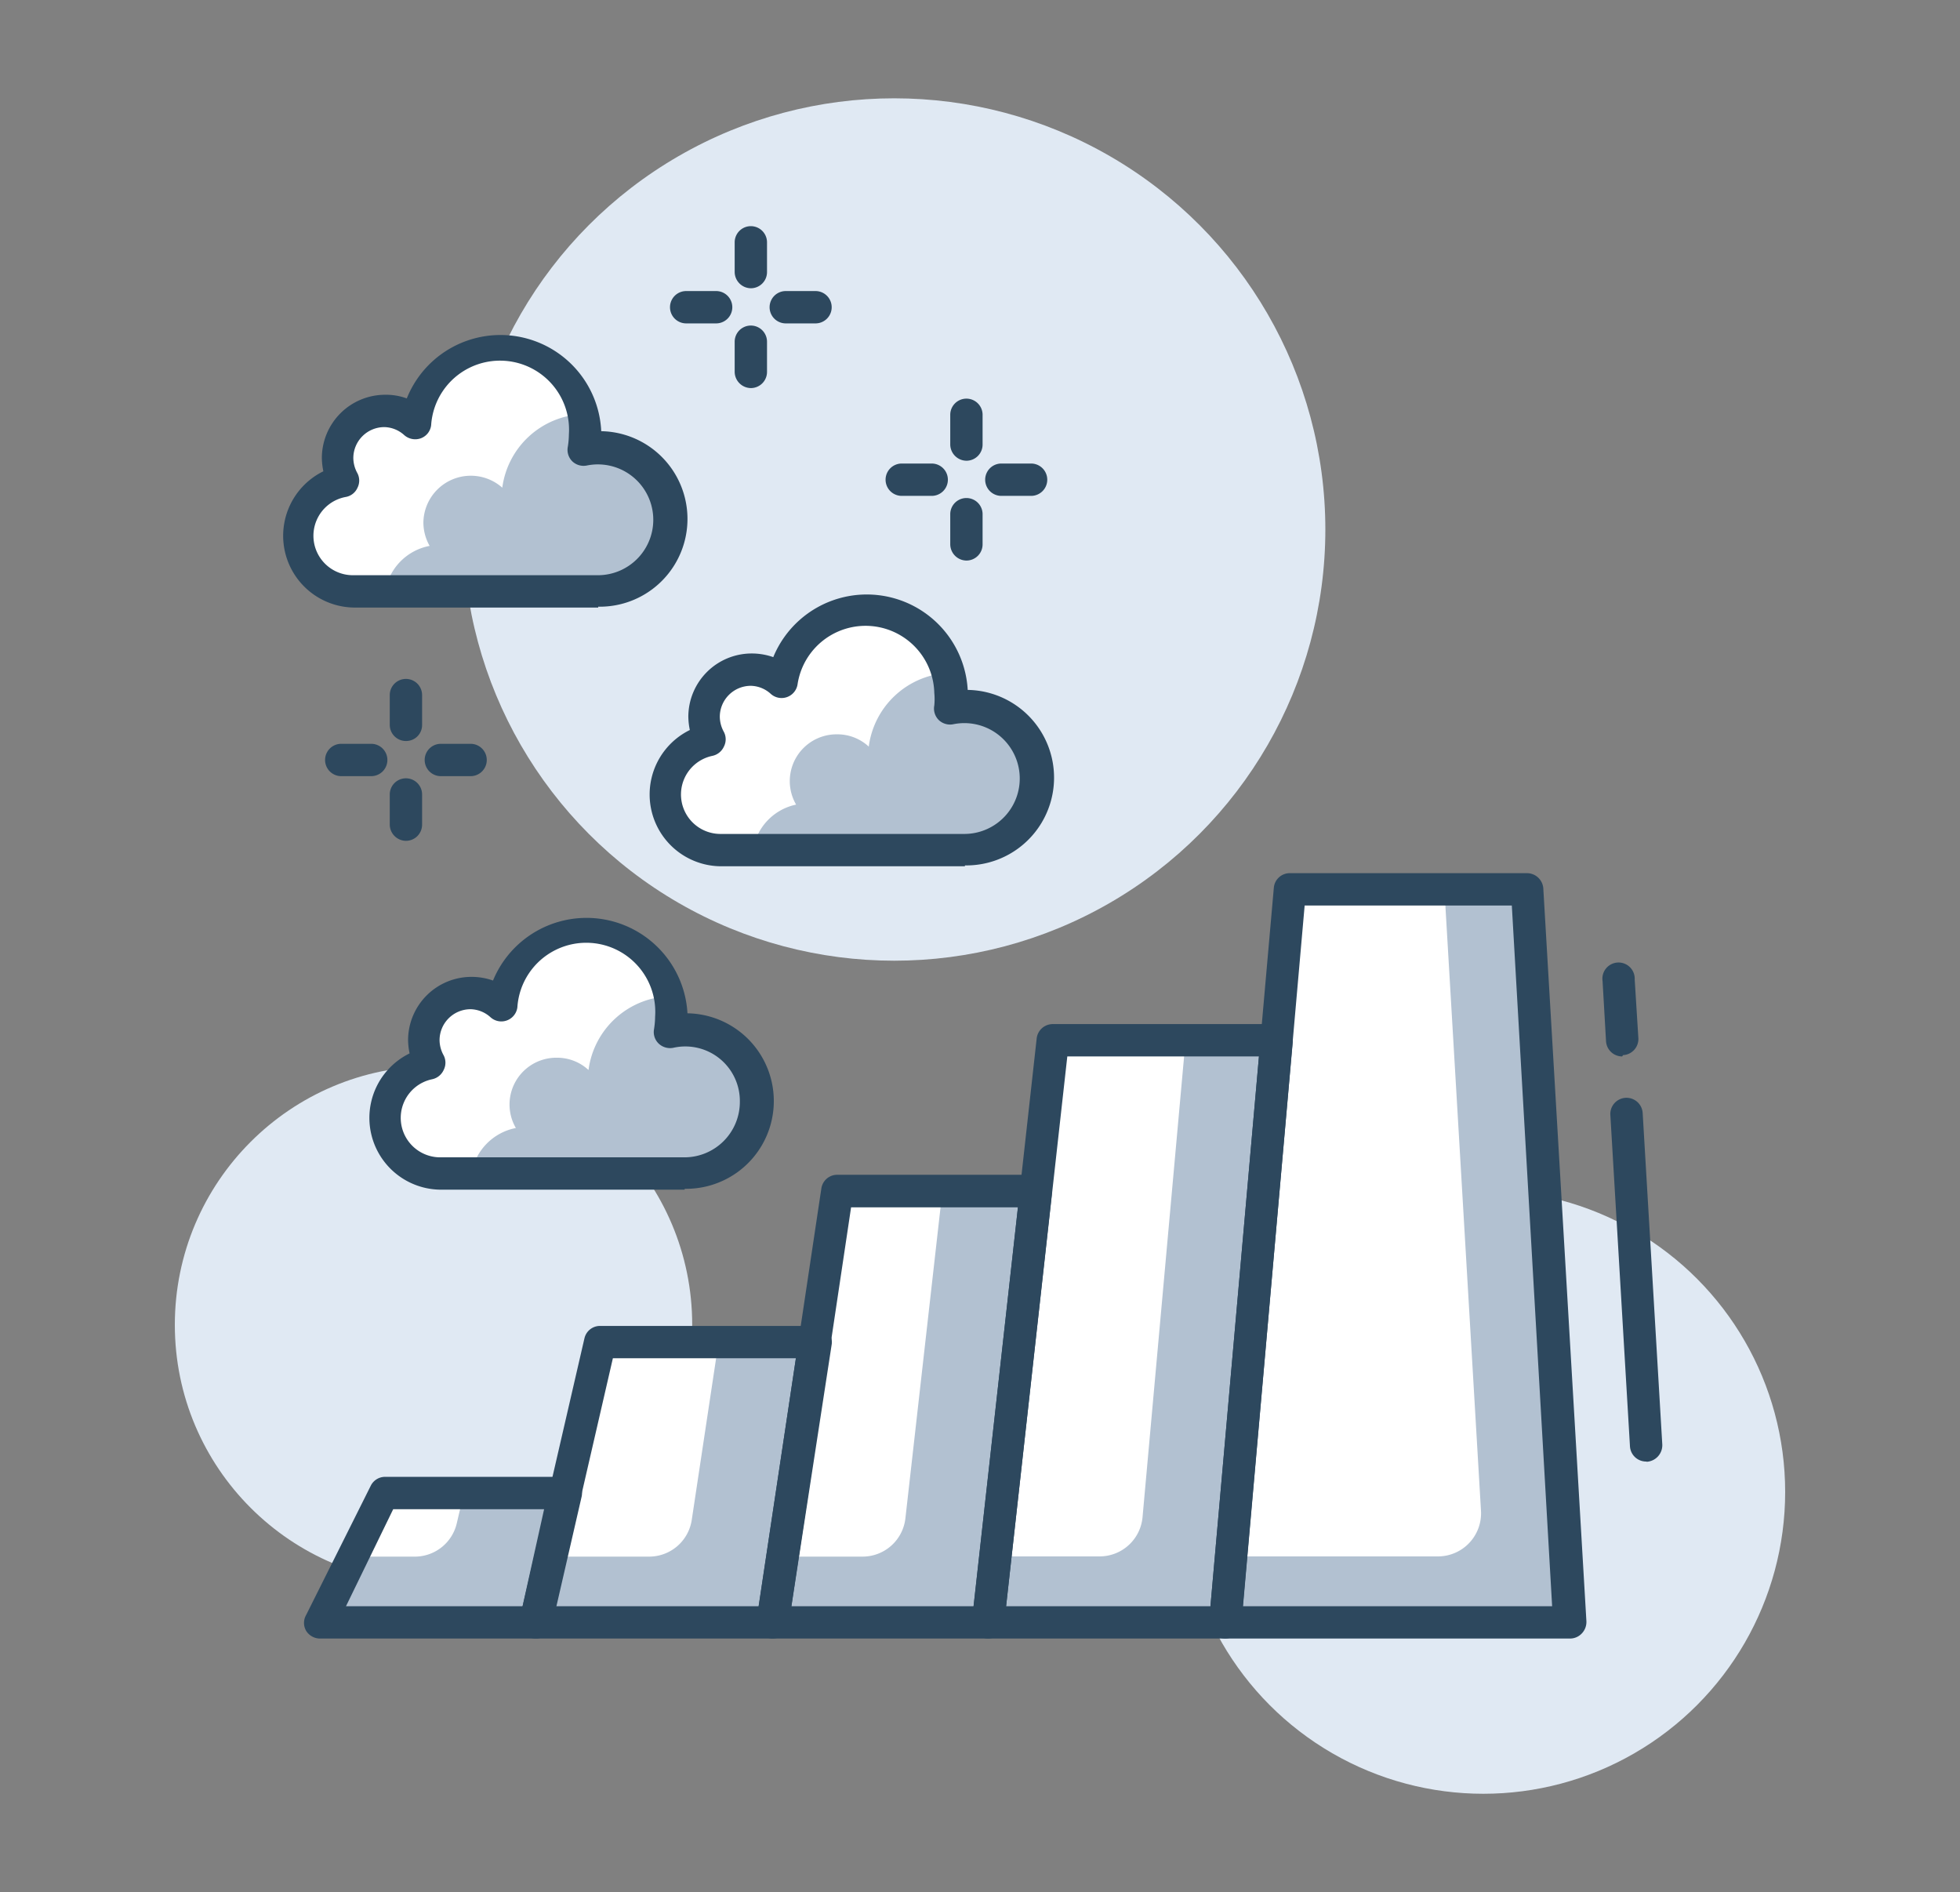 <svg xmlns="http://www.w3.org/2000/svg" id="Layer_1" data-name="Layer 1" viewBox="0 0 90.92 87.76"><rect x="0" y="0" width="90.92" height="87.76" fill="#808080" stroke="none"/><defs><style>.cls-1{fill:#e0e9f3;}.cls-2{fill:#fff;}.cls-3{fill:#b2c1d1;}.cls-4{fill:#2d485e;}</style></defs><circle class="cls-1" cx="68.81" cy="69.2" r="14"></circle><circle class="cls-1" cx="20.11" cy="61.45" r="12"></circle><circle class="cls-1" cx="41.48" cy="24.56" r="20"></circle><polygon class="cls-2" points="70.84 41.2 59.84 41.2 56.84 75.19 72.84 75.19 70.84 41.2"></polygon><polygon class="cls-2" points="59.22 48.2 48.84 48.2 45.84 75.2 56.84 75.2 59.22 48.2"></polygon><polygon class="cls-2" points="48.06 55.2 38.84 55.2 35.84 75.2 45.84 75.2 48.06 55.2"></polygon><polygon class="cls-2" points="37.79 62.2 27.84 62.2 24.84 75.2 35.84 75.2 37.79 62.2"></polygon><polygon class="cls-2" points="26.22 69.2 17.84 69.2 14.84 75.2 24.84 75.2 26.22 69.2"></polygon><path class="cls-3" d="M72.84,75.19l-2-34H67l1.7,28.89a2,2,0,0,1-2,2.11H57.1l-.26,3Z"></path><path class="cls-3" d="M55,48.2,53,70.37a2,2,0,0,1-2,1.82H46.17l-.33,3h11l2.38-27Z"></path><path class="cls-3" d="M43.72,55.2,42,70.42a2,2,0,0,1-2,1.78H36.29l-.45,3h10l2.22-20Z"></path><path class="cls-3" d="M33.34,62.2l-1.25,8.29a2,2,0,0,1-2,1.71H25.53l-.69,3h11l1.95-13Z"></path><path class="cls-3" d="M21.53,69.2l-.34,1.45a2,2,0,0,1-2,1.55h-2.9l-1.5,3h10l1.38-6Z"></path><path class="cls-4" d="M72.84,76h-16a.77.77,0,0,1-.56-.25.74.74,0,0,1-.19-.57l3-34a.74.74,0,0,1,.75-.68h11a.76.76,0,0,1,.75.7l2,34a.77.77,0,0,1-.21.56A.75.75,0,0,1,72.84,76Zm-15.18-1.5H72L70.13,42H60.52Z"></path><path class="cls-4" d="M75.25,49a.75.75,0,0,1-.75-.71l-.16-2.78a.75.75,0,1,1,1.49-.08L76,48.15a.75.75,0,0,1-.71.79Z"></path><path class="cls-4" d="M76.36,67.79a.75.75,0,0,1-.75-.71L74.7,51.71a.75.75,0,1,1,1.5-.08L77.11,67a.77.77,0,0,1-.71.8Z"></path><path class="cls-4" d="M56.84,76h-11a.77.77,0,0,1-.56-.25.8.8,0,0,1-.19-.59l3-27a.75.75,0,0,1,.75-.66H59.22a.72.72,0,0,1,.55.24.78.78,0,0,1,.2.57l-2.39,27A.75.75,0,0,1,56.84,76Zm-10.17-1.5h9.48L58.4,49H49.51Z"></path><path class="cls-4" d="M45.84,76h-10a.77.77,0,0,1-.57-.26.75.75,0,0,1-.17-.61l3-20a.74.74,0,0,1,.74-.64h9.22a.75.75,0,0,1,.56.25.73.73,0,0,1,.18.58l-2.22,20A.75.75,0,0,1,45.84,76Zm-9.13-1.5h8.45L47.22,56H39.48Z"></path><path class="cls-4" d="M35.84,76h-11a.75.75,0,0,1-.59-.29.72.72,0,0,1-.14-.63l3-13a.74.74,0,0,1,.73-.58h10a.71.71,0,0,1,.56.26.73.73,0,0,1,.18.6l-2,13A.75.75,0,0,1,35.84,76Zm-10.06-1.5h9.41L36.92,63H28.43Z"></path><path class="cls-4" d="M24.84,76h-10a.76.76,0,0,1-.64-.36.73.73,0,0,1,0-.73l3-6a.74.74,0,0,1,.67-.41h8.38a.74.74,0,0,1,.59.28.77.77,0,0,1,.14.64l-1.38,6A.76.76,0,0,1,24.84,76Zm-8.79-1.5h8.19l1-4.5h-7Z"></path><path class="cls-2" d="M15.93,22.32a2.21,2.21,0,0,1-.29-1.08,2.2,2.2,0,0,1,3.66-1.62,3.94,3.94,0,0,1,7.84.52,3.51,3.51,0,0,1-.07.72,3.08,3.08,0,0,1,.68-.07,3.32,3.32,0,0,1,0,6.64H16.42a2.58,2.58,0,0,1-.49-5.11Z"></path><path class="cls-3" d="M31.07,24.11a3.31,3.31,0,0,0-3.32-3.32,3.08,3.08,0,0,0-.68.07,3.51,3.51,0,0,0,.07-.72,4,4,0,0,0-.12-.93,3.93,3.93,0,0,0-3.72,3.41,2.2,2.2,0,0,0-3.66,1.62,2.21,2.21,0,0,0,.29,1.08,2.57,2.57,0,0,0-2.06,2.11h9.88A3.32,3.32,0,0,0,31.07,24.11Z"></path><path class="cls-4" d="M27.75,28.18H16.42A3.33,3.33,0,0,1,15,21.86a3.27,3.27,0,0,1-.07-.62,2.94,2.94,0,0,1,2.94-2.93,2.79,2.79,0,0,1,1,.17A4.68,4.68,0,0,1,27.89,20a4.07,4.07,0,0,1-.14,8.14Zm-9.92-8.37a1.44,1.44,0,0,0-1.44,1.43,1.48,1.48,0,0,0,.19.71.74.74,0,0,1,0,.68.73.73,0,0,1-.54.42,1.83,1.83,0,0,0,.35,3.63H27.75a2.57,2.57,0,1,0-.52-5.09.76.76,0,0,1-.68-.19.75.75,0,0,1-.21-.68,3.9,3.9,0,0,0,.05-.58A3.19,3.19,0,0,0,20,19.72a.74.74,0,0,1-.48.61.77.77,0,0,1-.77-.15A1.42,1.42,0,0,0,17.83,19.81Z"></path><path class="cls-2" d="M32.93,34.32a2.17,2.17,0,0,1,1.9-3.26,2.14,2.14,0,0,1,1.47.57,3.94,3.94,0,0,1,7.84.51,3.45,3.45,0,0,1-.07.72,3.11,3.11,0,0,1,.69-.07,3.32,3.32,0,1,1,0,6.64H33.42a2.58,2.58,0,0,1-.49-5.11Z"></path><path class="cls-3" d="M48.08,36.11a3.32,3.32,0,0,0-3.32-3.32,3.11,3.11,0,0,0-.69.07,3.45,3.45,0,0,0,.07-.72,3.59,3.59,0,0,0-.12-.93,3.93,3.93,0,0,0-3.72,3.42,2.14,2.14,0,0,0-1.47-.57,2.17,2.17,0,0,0-1.9,3.26,2.55,2.55,0,0,0-2,2.11h9.88A3.32,3.32,0,0,0,48.08,36.11Z"></path><path class="cls-4" d="M44.76,40.18H33.42A3.33,3.33,0,0,1,32,33.86a3.18,3.18,0,0,1-.07-.62,2.94,2.94,0,0,1,2.94-2.93,3,3,0,0,1,1,.17A4.69,4.69,0,0,1,44.89,32a4.07,4.07,0,0,1-.13,8.14Zm-9.93-8.37a1.44,1.44,0,0,0-1.44,1.43,1.48,1.48,0,0,0,.19.71.74.74,0,0,1,0,.68.76.76,0,0,1-.54.43,1.83,1.83,0,0,0,.35,3.62H44.76a2.57,2.57,0,1,0-.53-5.09.76.76,0,0,1-.68-.19.75.75,0,0,1-.21-.68,3,3,0,0,0,0-.58A3.19,3.19,0,0,0,37,31.72a.75.75,0,0,1-1.25.46A1.41,1.41,0,0,0,34.83,31.81Z"></path><path class="cls-2" d="M19.93,49.32a2.17,2.17,0,0,1,1.9-3.26,2.14,2.14,0,0,1,1.47.57,3.94,3.94,0,0,1,7.84.51,3.38,3.38,0,0,1-.07.72,3.11,3.11,0,0,1,.69-.07,3.32,3.32,0,0,1,0,6.64H20.42a2.58,2.58,0,0,1-.49-5.11Z"></path><path class="cls-3" d="M35.08,51.11a3.32,3.32,0,0,0-3.32-3.32,3.11,3.11,0,0,0-.69.07,3.38,3.38,0,0,0,.07-.72,4.08,4.08,0,0,0-.12-.93,3.93,3.93,0,0,0-3.72,3.42,2.14,2.14,0,0,0-1.47-.57,2.17,2.17,0,0,0-1.9,3.26,2.59,2.59,0,0,0-2.06,2.11h9.89A3.32,3.32,0,0,0,35.08,51.11Z"></path><path class="cls-4" d="M31.76,55.18H20.42A3.33,3.33,0,0,1,19,48.86a3.18,3.18,0,0,1-.07-.62,2.94,2.94,0,0,1,2.94-2.93,3,3,0,0,1,1,.17A4.69,4.69,0,0,1,31.89,47a4.07,4.07,0,0,1-.13,8.14Zm-9.93-8.37a1.44,1.44,0,0,0-1.44,1.43,1.48,1.48,0,0,0,.19.71.74.74,0,0,1,0,.68.76.76,0,0,1-.54.43,1.83,1.83,0,0,0,.35,3.62H31.76a2.57,2.57,0,0,0,2.56-2.57,2.53,2.53,0,0,0-3.09-2.51.77.77,0,0,1-.68-.2.74.74,0,0,1-.21-.67,4.15,4.15,0,0,0,.05-.59A3.19,3.19,0,0,0,24,46.72a.75.75,0,0,1-1.25.46A1.42,1.42,0,0,0,21.83,46.81Z"></path><path class="cls-4" d="M33.22,15H31.83a.75.75,0,0,1,0-1.5h1.39a.75.75,0,0,1,0,1.5Z"></path><path class="cls-4" d="M37.83,15H36.45a.75.75,0,0,1,0-1.5h1.38a.75.75,0,0,1,0,1.5Z"></path><path class="cls-4" d="M34.83,18a.76.76,0,0,1-.75-.75V15.85a.75.75,0,0,1,1.5,0v1.39A.75.75,0,0,1,34.83,18Z"></path><path class="cls-4" d="M34.83,13.37a.76.76,0,0,1-.75-.75V11.24a.75.75,0,0,1,1.5,0v1.38A.75.75,0,0,1,34.83,13.37Z"></path><path class="cls-4" d="M43.22,23H41.83a.75.75,0,0,1,0-1.5h1.39a.75.75,0,0,1,0,1.5Z"></path><path class="cls-4" d="M47.83,23H46.45a.75.75,0,0,1,0-1.5h1.38a.75.75,0,0,1,0,1.5Z"></path><path class="cls-4" d="M44.83,26a.76.76,0,0,1-.75-.75V23.85a.75.75,0,0,1,1.5,0v1.39A.75.75,0,0,1,44.83,26Z"></path><path class="cls-4" d="M44.83,21.37a.76.76,0,0,1-.75-.75V19.24a.75.75,0,1,1,1.5,0v1.38A.75.75,0,0,1,44.83,21.37Z"></path><path class="cls-4" d="M17.22,36H15.83a.75.75,0,1,1,0-1.5h1.39a.75.75,0,0,1,0,1.5Z"></path><path class="cls-4" d="M21.83,36H20.45a.75.75,0,1,1,0-1.5h1.38a.75.75,0,0,1,0,1.5Z"></path><path class="cls-4" d="M18.83,39a.76.76,0,0,1-.75-.75V36.85a.75.75,0,0,1,1.5,0v1.39A.75.75,0,0,1,18.83,39Z"></path><path class="cls-4" d="M18.83,34.37a.75.75,0,0,1-.75-.75V32.24a.75.75,0,0,1,1.5,0v1.38A.74.74,0,0,1,18.83,34.37Z"></path></svg>